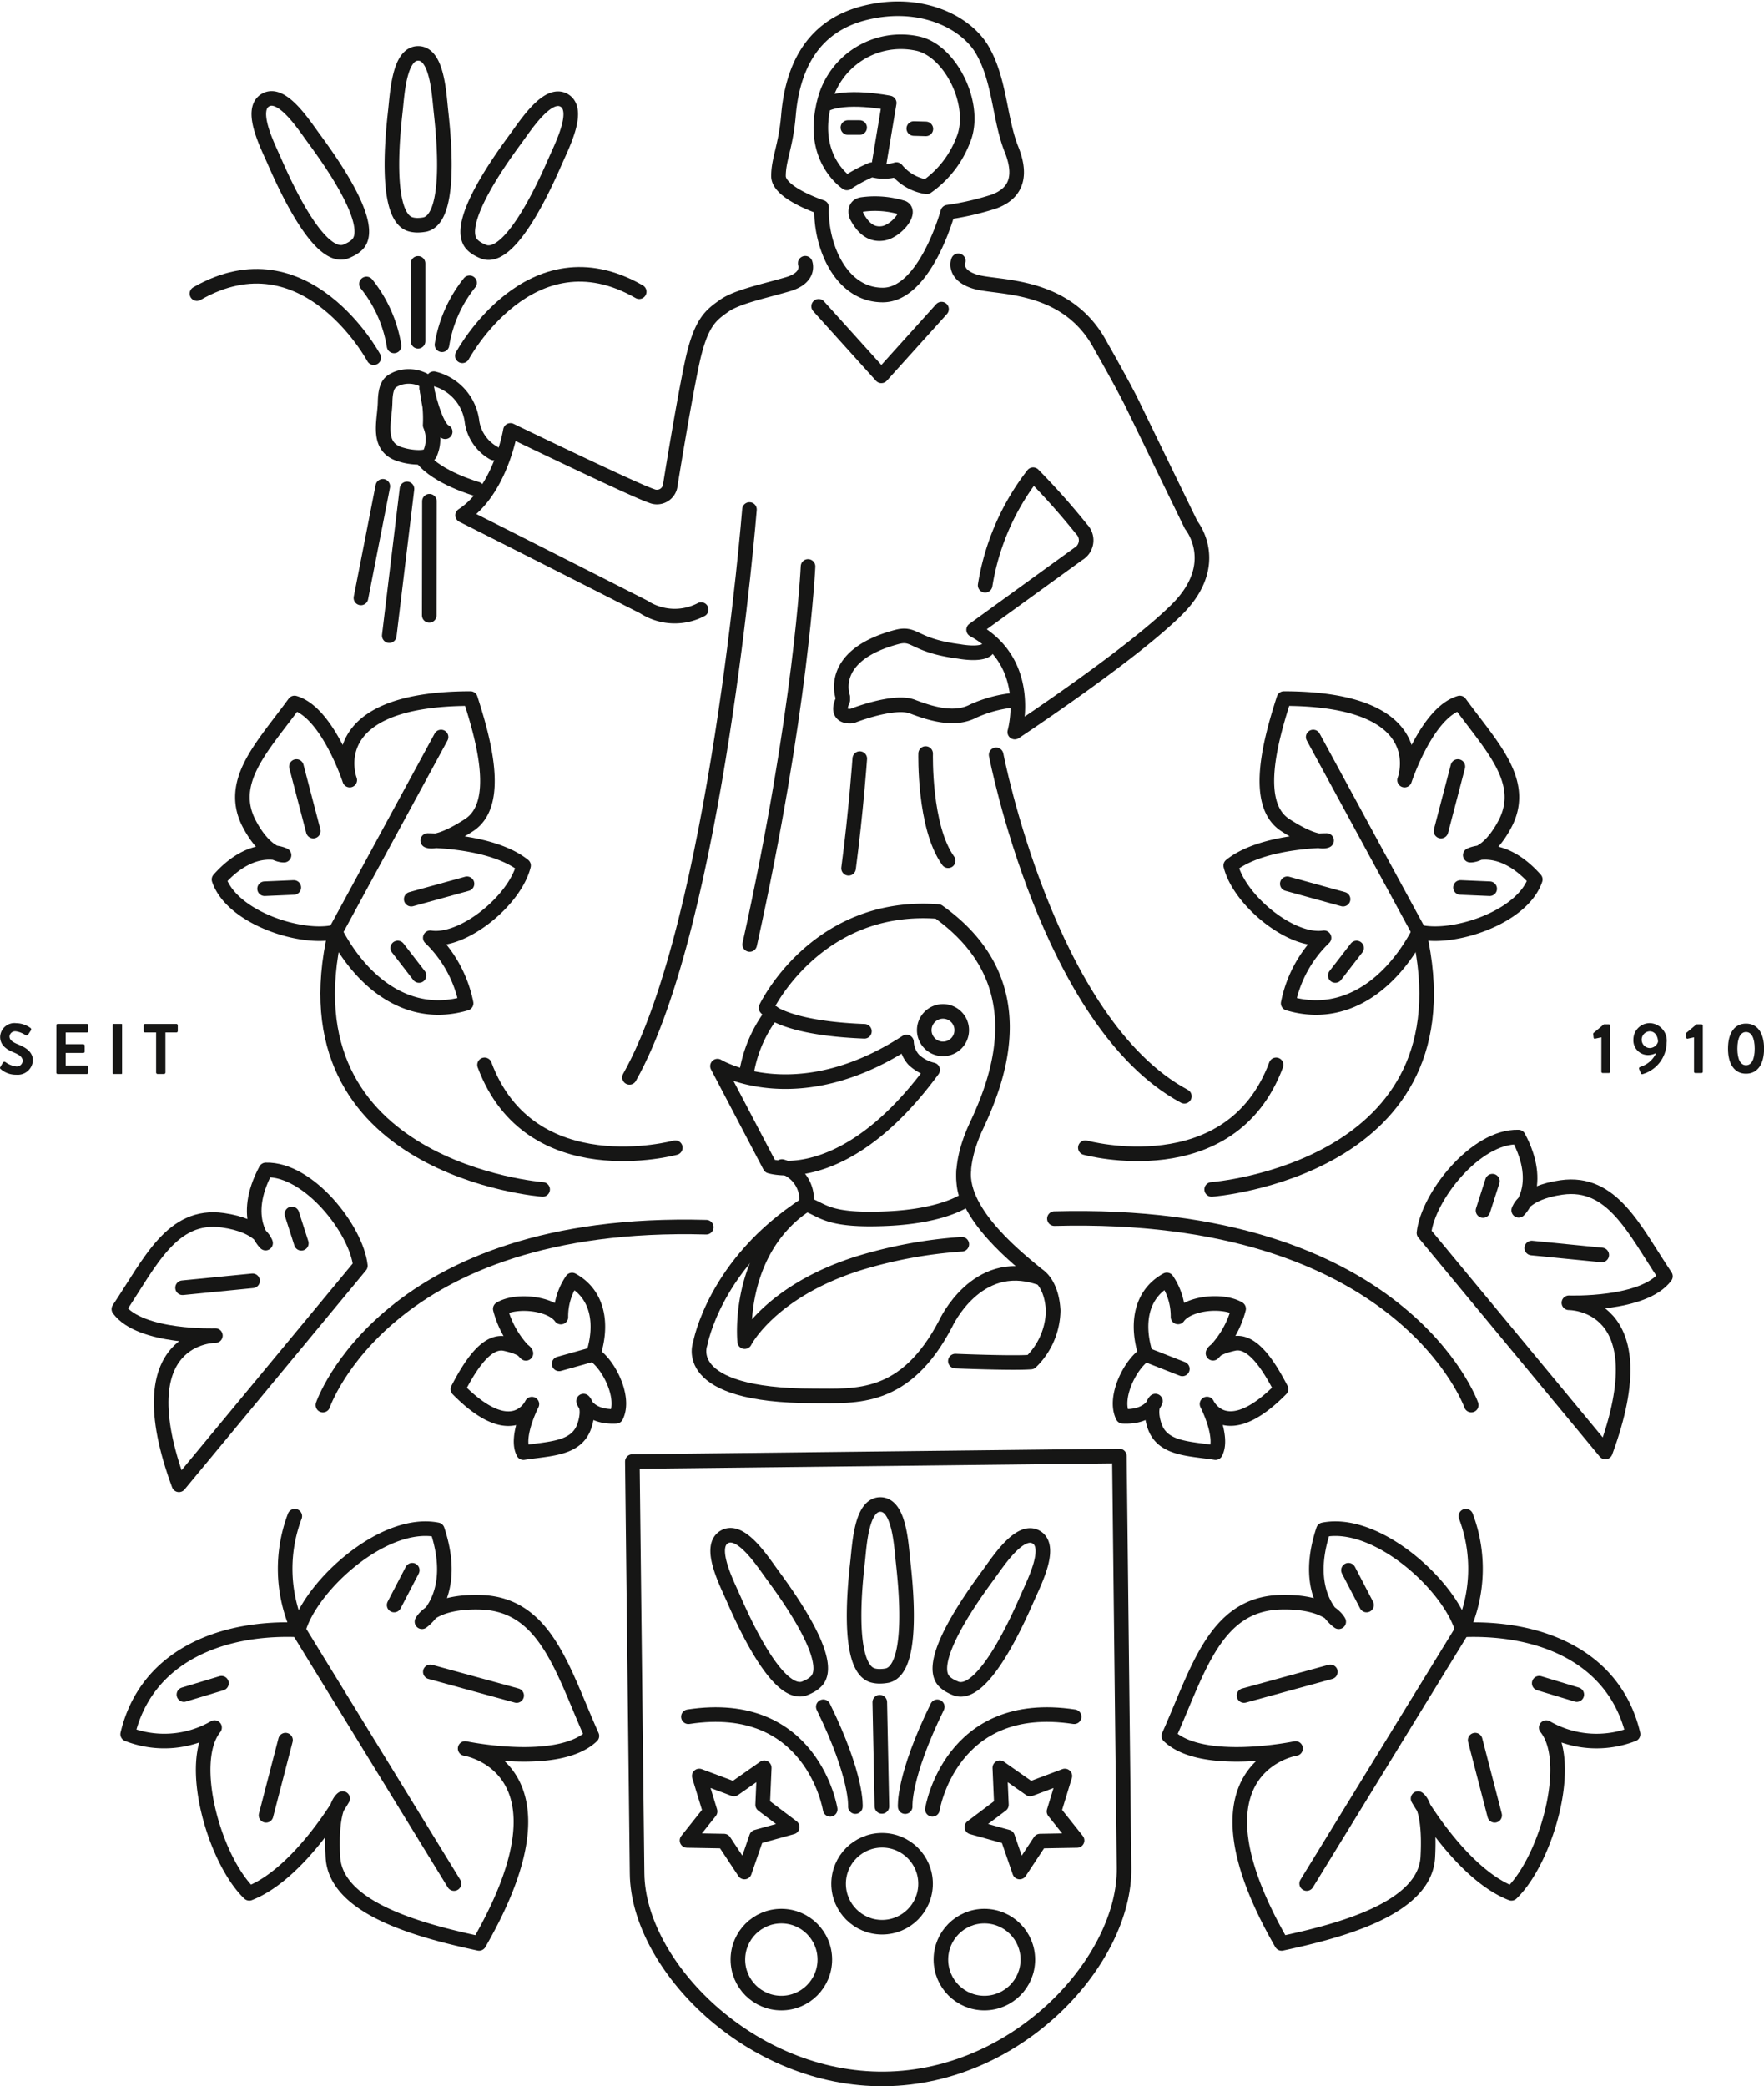<svg xmlns="http://www.w3.org/2000/svg" width="120.909" height="142.98" viewBox="0 0 120.909 142.98"><g transform="translate(0 -0.258)"><g transform="translate(0 0.852)"><path d="M24.17,35.313c1.524,4.581-1.052,6.3-1.052,6.3s.665-1.432,4.008-1.334c4.486.128,5.63,4.676,7.638,9.159-2.291,2.2-8.687.862-8.687.862s7.924,1.239.954,13.36C23.023,62.8,17.2,61.273,17.013,57.74s.668-4.008.668-4.008-2.962,5.155-6.4,6.492C8.9,57.933,6.988,51.252,8.9,48.866a6.9,6.9,0,0,1-5.954.452c1.251-5.282,6.287-7.368,11.7-7.151C15.509,39.133,20.492,34.585,24.17,35.313Z" transform="translate(5.805 68.938)" fill="none" stroke="#161615" stroke-linecap="round" stroke-linejoin="round" stroke-width="1"></path><line y1="2.386" x2="1.242" transform="translate(27.014 107.02)" fill="none" stroke="#161615" stroke-linecap="round" stroke-linejoin="round" stroke-width="1"></line><line y1="0.778" x2="2.576" transform="translate(12.604 114.765)" fill="none" stroke="#161615" stroke-linecap="round" stroke-linejoin="round" stroke-width="1"></line><line x2="5.918" y2="1.622" transform="translate(29.495 113.987)" fill="none" stroke="#161615" stroke-linecap="round" stroke-linejoin="round" stroke-width="1"></line><path d="M18.169,60.123,7.5,42.737a10.156,10.156,0,0,1-.244-7.79" transform="translate(12.949 68.371)" fill="none" stroke="#161615" stroke-linecap="round" stroke-linejoin="round" stroke-width="1"></path><line x1="1.337" y2="5.155" transform="translate(18.233 118.664)" fill="none" stroke="#161615" stroke-linecap="round" stroke-linejoin="round" stroke-width="1"></line><line x1="0.645" y1="2.011" transform="translate(20.008 82.603)" fill="none" stroke="#161615" stroke-linecap="round" stroke-linejoin="round" stroke-width="1"></line><line x1="4.798" y2="0.475" transform="translate(12.513 87.187)" fill="none" stroke="#161615" stroke-linecap="round" stroke-linejoin="round" stroke-width="1"></line><path d="M19.292,33.528,6.856,48.543c-3.8-10.312,2.5-10.226,2.5-10.226s-5.131.19-6.616-1.815c2.145-3.209,3.636-6.584,7.127-6.09,2.6.368,2.929,1.566,2.929,1.566s-1.771-1.67.018-5.018C15.763,26.879,19.022,31.062,19.292,33.528Z" transform="translate(5.408 52.624)" fill="none" stroke="#161615" stroke-linecap="round" stroke-linejoin="round" stroke-width="1"></path><path d="M5.053,28.484c2.389-2.692,4.456-1.667,4.456-1.667s-1.174.1-2.353-2.092c-1.586-2.941.921-5.374,3.072-8.337,2.27.66,3.785,5.285,3.785,5.285s-2.148-5.574,8.271-5.588c.936,2.906,2.118,7.234-.089,8.669s-2.837,1.061-2.837,1.061,4.427-.006,6.569,1.714c-.591,2.392-4.142,5.294-6.394,4.95a8.549,8.549,0,0,1,2.457,4.489c-3.874,1.159-7.092-1.313-8.969-4.89C10.742,32.649,5.95,31.125,5.053,28.484Z" transform="translate(9.959 31.197)" fill="none" stroke="#161615" stroke-linecap="round" stroke-linejoin="round" stroke-width="1"></path><line x1="2.002" y2="0.086" transform="translate(18.135 60.229)" fill="none" stroke="#161615" stroke-linecap="round" stroke-linejoin="round" stroke-width="1"></line><line x1="1.459" y1="1.887" transform="translate(27.261 64.375)" fill="none" stroke="#161615" stroke-linecap="round" stroke-linejoin="round" stroke-width="1"></line><line x1="1.156" y1="4.424" transform="translate(20.317 51.94)" fill="none" stroke="#161615" stroke-linecap="round" stroke-linejoin="round" stroke-width="1"></line><line x1="7.252" y2="13.357" transform="translate(22.98 49.917)" fill="none" stroke="#161615" stroke-linecap="round" stroke-linejoin="round" stroke-width="1"></line><line y1="1.055" x2="3.824" transform="translate(28.186 59.975)" fill="none" stroke="#161615" stroke-linecap="round" stroke-linejoin="round" stroke-width="1"></line><path d="M21.409,38.842c-1.863.1-2.234-1.043-2.234-1.043s.463.4.08,1.631c-.511,1.655-2.32,1.613-4.2,1.9-.579-1.081.579-3.322.579-3.322s-1.28,2.819-5.071-1.025c.734-1.405,1.9-3.414,3.238-3.12s1.423.663,1.423.663a6.651,6.651,0,0,1-1.756-3.048c1.1-.651,3.464-.4,4.153.562a4.421,4.421,0,0,1,.767-2.537c1.836,1.01,2.092,3.1,1.453,5.092C20.88,35.226,22.06,37.549,21.409,38.842Z" transform="translate(20.823 57.631)" fill="none" stroke="#161615" stroke-linecap="round" stroke-linejoin="round" stroke-width="1"></path><path d="M7.449,40.487s4.344-12.8,26.278-12.193" transform="translate(14.682 55.217)" fill="none" stroke="#161615" stroke-linecap="round" stroke-linejoin="round" stroke-width="1"></path><path d="M24.254,30.213s-9.95,2.721-13.075-5.678" transform="translate(22.033 47.849)" fill="none" stroke="#161615" stroke-linecap="round" stroke-linejoin="round" stroke-width="1"></path><path d="M22.295,39.117S4.3,37.75,8.082,21.469" transform="translate(14.899 41.806)" fill="none" stroke="#161615" stroke-linecap="round" stroke-linejoin="round" stroke-width="1"></path><path d="M37.56,35.313c-1.527,4.581,1.049,6.3,1.049,6.3s-.668-1.432-4.008-1.337c-4.483.131-5.63,4.679-7.635,9.162,2.291,2.2,8.687.862,8.687.862s-7.924,1.239-.957,13.36c4.008-.859,9.831-2.386,10.021-5.918s-.668-4.008-.668-4.008,2.959,5.155,6.4,6.492c2.386-2.291,4.293-8.972,2.386-11.358a6.9,6.9,0,0,0,5.951.452c-1.251-5.282-6.284-7.368-11.7-7.151C46.218,39.133,41.236,34.585,37.56,35.313Z" transform="translate(53.149 68.938)" fill="none" stroke="#161615" stroke-linecap="round" stroke-linejoin="round" stroke-width="1"></path><line x1="1.242" y1="2.386" transform="translate(92.426 107.02)" fill="none" stroke="#161615" stroke-linecap="round" stroke-linejoin="round" stroke-width="1"></line><line x1="2.576" y1="0.778" transform="translate(105.501 114.765)" fill="none" stroke="#161615" stroke-linecap="round" stroke-linejoin="round" stroke-width="1"></line><line x1="5.918" y2="1.622" transform="translate(85.268 113.987)" fill="none" stroke="#161615" stroke-linecap="round" stroke-linejoin="round" stroke-width="1"></line><path d="M30.146,60.123,40.815,42.737a10.172,10.172,0,0,0,.244-7.79" transform="translate(59.417 68.371)" fill="none" stroke="#161615" stroke-linecap="round" stroke-linejoin="round" stroke-width="1"></path><line x2="1.337" y2="5.155" transform="translate(101.112 118.664)" fill="none" stroke="#161615" stroke-linecap="round" stroke-linejoin="round" stroke-width="1"></line><line y1="2.011" x2="0.645" transform="translate(101.649 80.356)" fill="none" stroke="#161615" stroke-linecap="round" stroke-linejoin="round" stroke-width="1"></line><line x2="4.798" y2="0.475" transform="translate(104.99 84.939)" fill="none" stroke="#161615" stroke-linecap="round" stroke-linejoin="round" stroke-width="1"></line><path d="M32.852,32.771,45.285,47.786c3.8-10.312-2.5-10.226-2.5-10.226s5.134.19,6.619-1.815c-2.145-3.209-3.639-6.584-7.13-6.09-2.6.368-2.929,1.566-2.929,1.566s1.771-1.67-.018-5.018C36.382,26.122,33.122,30.3,32.852,32.771Z" transform="translate(64.75 51.132)" fill="none" stroke="#161615" stroke-linecap="round" stroke-linejoin="round" stroke-width="1"></path><path d="M49.268,28.484c-2.389-2.692-4.456-1.667-4.456-1.667s1.174.1,2.353-2.092c1.586-2.941-.921-5.374-3.072-8.337-2.267.66-3.785,5.285-3.785,5.285s2.148-5.574-8.271-5.588c-.936,2.906-2.118,7.234.092,8.669s2.834,1.061,2.834,1.061-4.427-.006-6.569,1.714c.591,2.392,4.142,5.294,6.394,4.95a8.549,8.549,0,0,0-2.457,4.489c3.874,1.159,7.092-1.313,8.969-4.89C43.579,32.649,48.371,31.125,49.268,28.484Z" transform="translate(55.964 31.197)" fill="none" stroke="#161615" stroke-linecap="round" stroke-linejoin="round" stroke-width="1"></path><line x2="2.002" y2="0.086" transform="translate(100.106 60.229)" fill="none" stroke="#161615" stroke-linecap="round" stroke-linejoin="round" stroke-width="1"></line><line y1="1.887" x2="1.459" transform="translate(91.523 64.375)" fill="none" stroke="#161615" stroke-linecap="round" stroke-linejoin="round" stroke-width="1"></line><line y1="4.424" x2="1.156" transform="translate(98.77 51.94)" fill="none" stroke="#161615" stroke-linecap="round" stroke-linejoin="round" stroke-width="1"></line><line x2="7.252" y2="13.357" transform="translate(90.01 49.917)" fill="none" stroke="#161615" stroke-linecap="round" stroke-linejoin="round" stroke-width="1"></line><line x1="3.824" y1="1.055" transform="translate(88.234 59.975)" fill="none" stroke="#161615" stroke-linecap="round" stroke-linejoin="round" stroke-width="1"></line><path d="M26.028,38.842c1.863.1,2.234-1.043,2.234-1.043s-.463.4-.08,1.631c.511,1.655,2.32,1.613,4.2,1.9C32.959,40.244,31.8,38,31.8,38s1.28,2.819,5.071-1.025c-.734-1.405-1.9-3.414-3.238-3.12s-1.423.663-1.423.663a6.651,6.651,0,0,0,1.756-3.048c-1.1-.651-3.464-.4-4.153.562a4.421,4.421,0,0,0-.767-2.537c-1.836,1.01-2.092,3.1-1.453,5.092C26.557,35.226,25.377,37.549,26.028,38.842Z" transform="translate(50.932 57.631)" fill="none" stroke="#161615" stroke-linecap="round" stroke-linejoin="round" stroke-width="1"></path><path d="M52.9,40.879S48.18,27.463,24.326,28.1" transform="translate(47.946 54.824)" fill="none" stroke="#161615" stroke-linecap="round" stroke-linejoin="round" stroke-width="1"></path><path d="M25.04,30.213s9.95,2.721,13.075-5.678" transform="translate(49.353 47.849)" fill="none" stroke="#161615" stroke-linecap="round" stroke-linejoin="round" stroke-width="1"></path><path d="M27.954,39.117S45.946,37.75,42.167,21.469" transform="translate(55.096 41.806)" fill="none" stroke="#161615" stroke-linecap="round" stroke-linejoin="round" stroke-width="1"></path><path d="M34.274,26.971c-.255,3.03,3.934,6.221,5.149,7.234l-.045.089c-4.243-1.405-6.334,3.152-6.334,3.152-2.775,5.336-6.144,4.976-9.05,4.976-9.284,0-7.778-3.6-7.778-3.6s.972-5.493,7.267-9.534" transform="translate(31.785 52.651)" fill="none" stroke="#161615" stroke-linecap="round" stroke-linejoin="round" stroke-width="1"></path><path d="M27.766,29.406s.879.529.98,2.362a5.03,5.03,0,0,1-1.53,3.535c-1.206.1-5.175-.065-5.175-.065" transform="translate(43.442 57.45)" fill="none" stroke="#161615" stroke-linecap="round" stroke-linejoin="round" stroke-width="1"></path><path d="M31.3,25.918c-6.055,8.25-11.153,6.6-11.153,6.6L16.553,25.66s5.372,3.271,12.956-1.652a1.927,1.927,0,0,0,.5,1.218A2.827,2.827,0,0,0,31.3,25.918Z" transform="translate(32.625 46.811)" fill="none" stroke="#161615" stroke-linecap="round" stroke-linejoin="round" stroke-width="1"></path><path d="M25.407,29.23c-5.719-.22-6.744-1.607-6.744-1.607s3.431-7.237,11.8-6.6C37.116,25.748,34.682,32.3,33.1,35.674c-1.575,3.351-.609,5.012-.609,5.012s-1.432,1.2-5.55,1.384-4.364-.6-5.517-.986C16.56,44.313,17.2,50.5,17.2,50.5s1.732-3.434,7.769-5.357a31.446,31.446,0,0,1,7.112-1.319" transform="translate(33.843 40.855)" fill="none" stroke="#161615" stroke-linecap="round" stroke-linejoin="round" stroke-width="1"></path><path d="M19.021,23.332a9.177,9.177,0,0,0-1.8,4.124" transform="translate(33.948 45.478)" fill="none" stroke="#161615" stroke-linecap="round" stroke-linejoin="round" stroke-width="1"></path><path d="M21.323,24.589A1.285,1.285,0,1,0,22.609,23.3,1.287,1.287,0,0,0,21.323,24.589Z" transform="translate(42.027 45.421)" fill="none" stroke="#161615" stroke-linecap="round" stroke-linejoin="round" stroke-width="1"></path><path d="M19.711,29.463a2.353,2.353,0,0,0-1.67-2.582" transform="translate(35.558 52.473)" fill="none" stroke="#161615" stroke-linecap="round" stroke-linejoin="round" stroke-width="1"></path><path d="M20.916,13.784s-2.956-.966-2.956-2.136.5-2.017.683-4.162c.256-2.995,1.438-6.1,5.285-7.038s6.925.677,8.01,2.567c1.212,2.106,1.168,4.739,1.994,6.8s.116,3.1-1.224,3.583a19.045,19.045,0,0,1-3.146.722s-1.545,5.675-4.456,5.675S20.818,16.339,20.916,13.784Z" transform="translate(35.399 -0.171)" fill="none" stroke="#161615" stroke-linecap="round" stroke-linejoin="round" stroke-width="1"></path><path d="M20.727,10.607S18.247,9,19.126,5.286A5.4,5.4,0,0,1,25.633,1.07c2.261.547,4.038,4.266,3.066,6.584a6.934,6.934,0,0,1-2.507,3.221A3.3,3.3,0,0,1,24.12,9.692a2.977,2.977,0,0,1-1.7.009A9.9,9.9,0,0,0,20.727,10.607Z" transform="translate(37.325 1.336)" fill="none" stroke="#161615" stroke-linecap="round" stroke-linejoin="round" stroke-width="1"></path><path d="M19.792,5.5s-.247-.66.368-.772a6.456,6.456,0,0,1,2.808.226c.615.3-.472,1.622-1.373,1.753S20.161,6.2,19.792,5.5Z" transform="translate(38.914 8.696)" fill="none" stroke="#161615" stroke-linecap="round" stroke-linejoin="round" stroke-width="1"></path><path d="M22.726,7.143,23.5,2.505s-3.06-.633-4.5.157" transform="translate(37.448 3.957)" fill="none" stroke="#161615" stroke-linecap="round" stroke-linejoin="round" stroke-width="1"></path><line x1="0.829" y1="0.024" transform="translate(62.632 8.216)" fill="none" stroke="#161615" stroke-linecap="round" stroke-linejoin="round" stroke-width="1"></line><line x2="0.805" transform="translate(58.117 8.148)" fill="none" stroke="#161615" stroke-linecap="round" stroke-linejoin="round" stroke-width="1"></line><path d="M10.838,12.978a2.831,2.831,0,0,0,.478-.051c1.955-.472,1.2-6.688,1.075-7.879S12.118,1.2,10.841,1.2,9.418,3.86,9.29,5.048s-.879,7.407,1.073,7.879A1.827,1.827,0,0,0,10.838,12.978Z" transform="translate(17.82 1.865)" fill="none" stroke="#161615" stroke-linecap="round" stroke-linejoin="round" stroke-width="1"></path><path d="M11.508,12.558a3.21,3.21,0,0,0,.44.2c1.928.567,4.385-5.193,4.869-6.287S18.505,3,17.4,2.362s-2.561,1.589-3.265,2.555-4.465,5.978-3.01,7.359A1.705,1.705,0,0,0,11.508,12.558Z" transform="translate(21.267 3.924)" fill="none" stroke="#161615" stroke-linecap="round" stroke-linejoin="round" stroke-width="1"></path><path d="M12.314,12.552a3.21,3.21,0,0,1-.44.2c-1.928.567-4.385-5.193-4.869-6.287S5.318,3,6.426,2.356,8.987,3.946,9.691,4.911s4.465,5.978,3.01,7.359A1.705,1.705,0,0,1,12.314,12.552Z" transform="translate(11.768 3.912)" fill="none" stroke="#161615" stroke-linecap="round" stroke-linejoin="round" stroke-width="1"></path><path d="M14.111,13.8a2.976,2.976,0,0,1-1.474-2.092,3.466,3.466,0,0,0-2.629-3" transform="translate(19.725 16.653)" fill="none" stroke="#161615" stroke-linecap="round" stroke-linejoin="round" stroke-width="1"></path><path d="M13.511,12.664s-2.727-.767-3.776-2.127" transform="translate(19.187 20.26)" fill="none" stroke="#161615" stroke-linecap="round" stroke-linejoin="round" stroke-width="1"></path><path d="M12.034,13.97c-.184.339-1.3.241-1.887.062-1.854-.463-1.2-2.288-1.174-3.619s.434-1.42.8-1.607a2.269,2.269,0,0,1,2.014.187,16.287,16.287,0,0,0,.244,1.7,8.8,8.8,0,0,1,.03,1.3A2.443,2.443,0,0,1,12.034,13.97Z" transform="translate(17.423 16.553)" fill="none" stroke="#161615" stroke-linecap="round" stroke-linejoin="round" stroke-width="1"></path><path d="M8.455,6.521a9.118,9.118,0,0,1,1.89,4.248" transform="translate(16.665 12.344)" fill="none" stroke="#161615" stroke-linecap="round" stroke-linejoin="round" stroke-width="1"></path><path d="M12.087,6.495a9.106,9.106,0,0,0-1.89,4.248" transform="translate(20.098 12.293)" fill="none" stroke="#161615" stroke-linecap="round" stroke-linejoin="round" stroke-width="1"></path><line x1="1.5" y2="7.65" transform="translate(24.739 32.735)" fill="none" stroke="#161615" stroke-linecap="round" stroke-linejoin="round" stroke-width="1"></line><line x1="1.215" y2="10.057" transform="translate(26.68 32.913)" fill="none" stroke="#161615" stroke-linecap="round" stroke-linejoin="round" stroke-width="1"></line><line x1="0.012" y2="7.823" transform="translate(29.422 33.758)" fill="none" stroke="#161615" stroke-linecap="round" stroke-linejoin="round" stroke-width="1"></line><path d="M9.845,8.937s.57,2.668,1.266,2.953" transform="translate(19.404 17.106)" fill="none" stroke="#161615" stroke-linecap="round" stroke-linejoin="round" stroke-width="1"></path><path d="M35.882,40.785c-9.362-5.015-12.9-23.4-12.9-23.4" transform="translate(45.297 33.753)" fill="none" stroke="#161615" stroke-linecap="round" stroke-linejoin="round" stroke-width="1"></path><line y2="5.339" transform="translate(28.654 17.456)" fill="none" stroke="#161615" stroke-linecap="round" stroke-linejoin="round" stroke-width="1"></line><path d="M29.406,15.6c-.5.371-1.866.11-1.866.11-3.128-.4-3-1.307-4.231-1.007-4.843,1.257-3.758,4.121-3.758,4.121l0,.223c-.588,1.28.642,1.084.642,1.084s2.852-1.132,4.13-.642,2.9.983,4.18.3a8.917,8.917,0,0,1,2.65-.728" transform="translate(38.216 28.345)" fill="none" stroke="#161615" stroke-linecap="round" stroke-linejoin="round" stroke-width="1"></path><path d="M21.356,17.354S21.229,22.381,22.9,24.7" transform="translate(42.089 33.696)" fill="none" stroke="#161615" stroke-linecap="round" stroke-linejoin="round" stroke-width="1"></path><path d="M21.295,13.038s-.446,9.858-4,25.91" transform="translate(34.09 25.189)" fill="none" stroke="#161615" stroke-linecap="round" stroke-linejoin="round" stroke-width="1"></path><path d="M20.346,17.471s-.256,3.648-.769,7.517" transform="translate(38.586 33.926)" fill="none" stroke="#161615" stroke-linecap="round" stroke-linejoin="round" stroke-width="1"></path><line x1="2.341" y2="0.657" transform="translate(38.323 92.222)" fill="none" stroke="#161615" stroke-linecap="round" stroke-linejoin="round" stroke-width="1"></line><line x1="2.264" y1="0.888" transform="translate(78.778 92.336)" fill="none" stroke="#161615" stroke-linecap="round" stroke-linejoin="round" stroke-width="1"></line><path d="M25.6,46.018s-1.221-7.65-9.718-6.346" transform="translate(31.303 77.389)" fill="none" stroke="#161615" stroke-linecap="round" stroke-linejoin="round" stroke-width="1"></path><path d="M21.511,46.018s1.221-7.65,9.718-6.346" transform="translate(42.397 77.389)" fill="none" stroke="#161615" stroke-linecap="round" stroke-linejoin="round" stroke-width="1"></path><path d="M20.885,46.186s-.16-2.017,2.2-6.842" transform="translate(41.158 77.037)" fill="none" stroke="#161615" stroke-linecap="round" stroke-linejoin="round" stroke-width="1"></path><path d="M21.193,46.185s.16-2.017-2.2-6.842" transform="translate(37.437 77.035)" fill="none" stroke="#161615" stroke-linecap="round" stroke-linejoin="round" stroke-width="1"></path><line x2="0.146" y2="7.145" transform="translate(60.302 116.064)" fill="none" stroke="#161615" stroke-linecap="round" stroke-linejoin="round" stroke-width="1"></line><path d="M21.146,40.75l-.11,2.537,2.026,1.527-2.448.68-.826,2.4-1.4-2.118-2.537-.045,1.581-1.988-.743-2.43,2.38.891Z" transform="translate(31.238 79.809)" fill="none" stroke="#161615" stroke-linecap="round" stroke-linejoin="round" stroke-width="1"></path><path d="M24.338,40.75l.11,2.537-2.026,1.527,2.448.68.826,2.4,1.4-2.118,2.537-.045-1.581-1.988.743-2.43-2.38.891Z" transform="translate(44.192 79.809)" fill="none" stroke="#161615" stroke-linecap="round" stroke-linejoin="round" stroke-width="1"></path><circle cx="2.98" cy="2.98" r="2.98" transform="translate(57.48 125.528)" fill="none" stroke="#161615" stroke-linecap="round" stroke-linejoin="round" stroke-width="1"></circle><circle cx="2.98" cy="2.98" r="2.98" transform="translate(50.576 130.726)" fill="none" stroke="#161615" stroke-linecap="round" stroke-linejoin="round" stroke-width="1"></circle><circle cx="2.98" cy="2.98" r="2.98" transform="translate(64.491 130.726)" fill="none" stroke="#161615" stroke-linecap="round" stroke-linejoin="round" stroke-width="1"></circle><path d="M48.292,61.8l-.321-28.239-33.382.38.324,28.239c.071,6.281,7.754,14.177,16.973,14.073S48.363,68.078,48.292,61.8Z" transform="translate(28.754 65.633)" fill="none" stroke="#161615" stroke-linecap="round" stroke-linejoin="round" stroke-width="1"></path><path d="M21.5,46.451a2.831,2.831,0,0,0,.478-.05c1.955-.472,1.2-6.688,1.075-7.879s-.273-3.844-1.551-3.844-1.423,2.656-1.551,3.844-.879,7.407,1.073,7.879A1.828,1.828,0,0,0,21.5,46.451Z" transform="translate(38.839 67.839)" fill="none" stroke="#161615" stroke-linecap="round" stroke-linejoin="round" stroke-width="1"></path><path d="M22.4,45.7a3.21,3.21,0,0,0,.44.2c1.928.567,4.385-5.193,4.869-6.287s1.688-3.464.579-4.106-2.561,1.589-3.265,2.555-4.465,5.978-3.01,7.359A1.705,1.705,0,0,0,22.4,45.7Z" transform="translate(42.737 69.246)" fill="none" stroke="#161615" stroke-linecap="round" stroke-linejoin="round" stroke-width="1"></path><path d="M22.9,45.7a3.209,3.209,0,0,1-.44.2c-1.928.567-4.385-5.193-4.869-6.287S15.9,36.142,17.013,35.5s2.561,1.589,3.265,2.555,4.465,5.978,3.01,7.359A1.705,1.705,0,0,1,22.9,45.7Z" transform="translate(32.635 69.238)" fill="none" stroke="#161615" stroke-linecap="round" stroke-linejoin="round" stroke-width="1"></path><path d="M34.154,6.044s.38.972-1.182,1.435-3.491.85-4.379,1.483-1.6,1.1-2.2,3.928-1.485,8.339-1.485,8.339a.921.921,0,0,1-1.289.761c-1.141-.365-9.67-4.489-9.67-4.489s-.677,4.124-3.277,5.817C13.161,24.562,23.087,29.6,23.087,29.6a3.9,3.9,0,0,0,3.934.181" transform="translate(21.038 11.404)" fill="none" stroke="#161615" stroke-linecap="round" stroke-linejoin="round" stroke-width="1"></path><path d="M22.136,5.988s-.38.972,1.182,1.435,6.29.036,8.592,4.415c1.432,2.51,2.062,3.773,2.062,3.773L38.1,24.1s2.175,2.629-.96,5.764-11.135,8.42-11.135,8.42,1.361-4.748-2.819-7.009l7.175-5.2a1.08,1.08,0,0,0,.226-1.693,49.538,49.538,0,0,0-3.322-3.737,16.664,16.664,0,0,0-3.289,7.579" transform="translate(43.549 11.294)" fill="none" stroke="#161615" stroke-linecap="round" stroke-linejoin="round" stroke-width="1"></path><path d="M18.886,7.037l4.3,4.768L27.309,7.23" transform="translate(37.225 13.361)" fill="none" stroke="#161615" stroke-linecap="round" stroke-linejoin="round" stroke-width="1"></path><path d="M22.747,11.725s-2.264,28.352-8.224,38.917" transform="translate(28.624 22.601)" fill="none" stroke="#161615" stroke-linecap="round" stroke-linejoin="round" stroke-width="1"></path><path d="M10.667,11.882S15.331,3.2,22.789,7.488" transform="translate(21.024 11.909)" fill="none" stroke="#161615" stroke-linecap="round" stroke-linejoin="round" stroke-width="1"></path><path d="M16.665,11.926S12,3.248,4.543,7.532" transform="translate(8.954 11.996)" fill="none" stroke="#161615" stroke-linecap="round" stroke-linejoin="round" stroke-width="1"></path><path d="M.024,26.575l.175-.3a.119.119,0,0,1,.169-.036,1.605,1.605,0,0,0,.74.3.408.408,0,0,0,.446-.377c0-.25-.211-.422-.624-.588-.46-.184-.921-.481-.921-1.058a.979.979,0,0,1,1.1-.942,1.7,1.7,0,0,1,.98.33.117.117,0,0,1,.03.16l-.184.279a.131.131,0,0,1-.172.059,1.624,1.624,0,0,0-.683-.27.39.39,0,0,0-.431.345c0,.229.181.386.579.547.475.193,1.025.478,1.025,1.108a1.037,1.037,0,0,1-1.129.972A1.566,1.566,0,0,1,.048,26.72c-.045-.042-.068-.068-.024-.146" transform="translate(0 45.955)" fill="#161615"></path><path d="M1.3,23.682a.093.093,0,0,1,.092-.092h2a.093.093,0,0,1,.092.092v.4a.093.093,0,0,1-.092.1H1.939v.8H3.148a.1.1,0,0,1,.092.1v.407a.091.091,0,0,1-.092.092H1.939v.859h1.45a.093.093,0,0,1,.092.092v.4a.093.093,0,0,1-.092.092h-2a.093.093,0,0,1-.092-.092Z" transform="translate(2.562 45.987)" fill="#161615"></path><rect width="0.642" height="3.431" rx="0.031" transform="translate(7.724 69.578)" fill="#161615"></rect><path d="M4.161,24.178H3.412a.093.093,0,0,1-.1-.092v-.4a.093.093,0,0,1,.1-.092H5.554a.093.093,0,0,1,.092.092v.4a.093.093,0,0,1-.092.092H4.8v2.751a.1.1,0,0,1-.092.092H4.253a.1.1,0,0,1-.092-.092Z" transform="translate(6.538 45.987)" fill="#161615"></path><path d="M37.317,24.491l-.431.092a.077.077,0,0,1-.1-.062l-.03-.241a.107.107,0,0,1,.024-.089l.707-.591h.342a.092.092,0,0,1,.089.092v3.146a.093.093,0,0,1-.089.1h-.422a.093.093,0,0,1-.092-.1Z" transform="translate(72.446 46.007)" fill="#161615"></path><path d="M39.371,24.853c0-.333-.178-.719-.573-.719a.574.574,0,0,0,.006,1.147.606.606,0,0,0,.567-.428m-1.206,1.711a1.741,1.741,0,0,0,1.078-.942,1.3,1.3,0,0,1-.559.137,1,1,0,0,1-1-1.064,1.123,1.123,0,0,1,1.108-1.123,1.2,1.2,0,0,1,1.168,1.355,2.278,2.278,0,0,1-1.634,2.136A.1.1,0,0,1,38.189,27l-.113-.288c-.024-.059,0-.113.089-.143" transform="translate(74.274 45.953)" fill="#161615"></path><path d="M39.455,24.491l-.431.092a.077.077,0,0,1-.1-.062l-.03-.241a.107.107,0,0,1,.024-.089l.707-.591h.342a.092.092,0,0,1,.089.092v3.146a.093.093,0,0,1-.089.1h-.422a.093.093,0,0,1-.092-.1Z" transform="translate(76.66 46.007)" fill="#161615"></path><path d="M41.7,25.3c0-.725-.217-1.138-.594-1.138s-.594.413-.594,1.138.217,1.138.594,1.138.594-.407.594-1.138m-1.83,0c0-1.073.452-1.717,1.236-1.717s1.236.645,1.236,1.717-.452,1.717-1.236,1.717-1.236-.645-1.236-1.717" transform="translate(78.573 45.973)" fill="#161615"></path></g></g></svg>